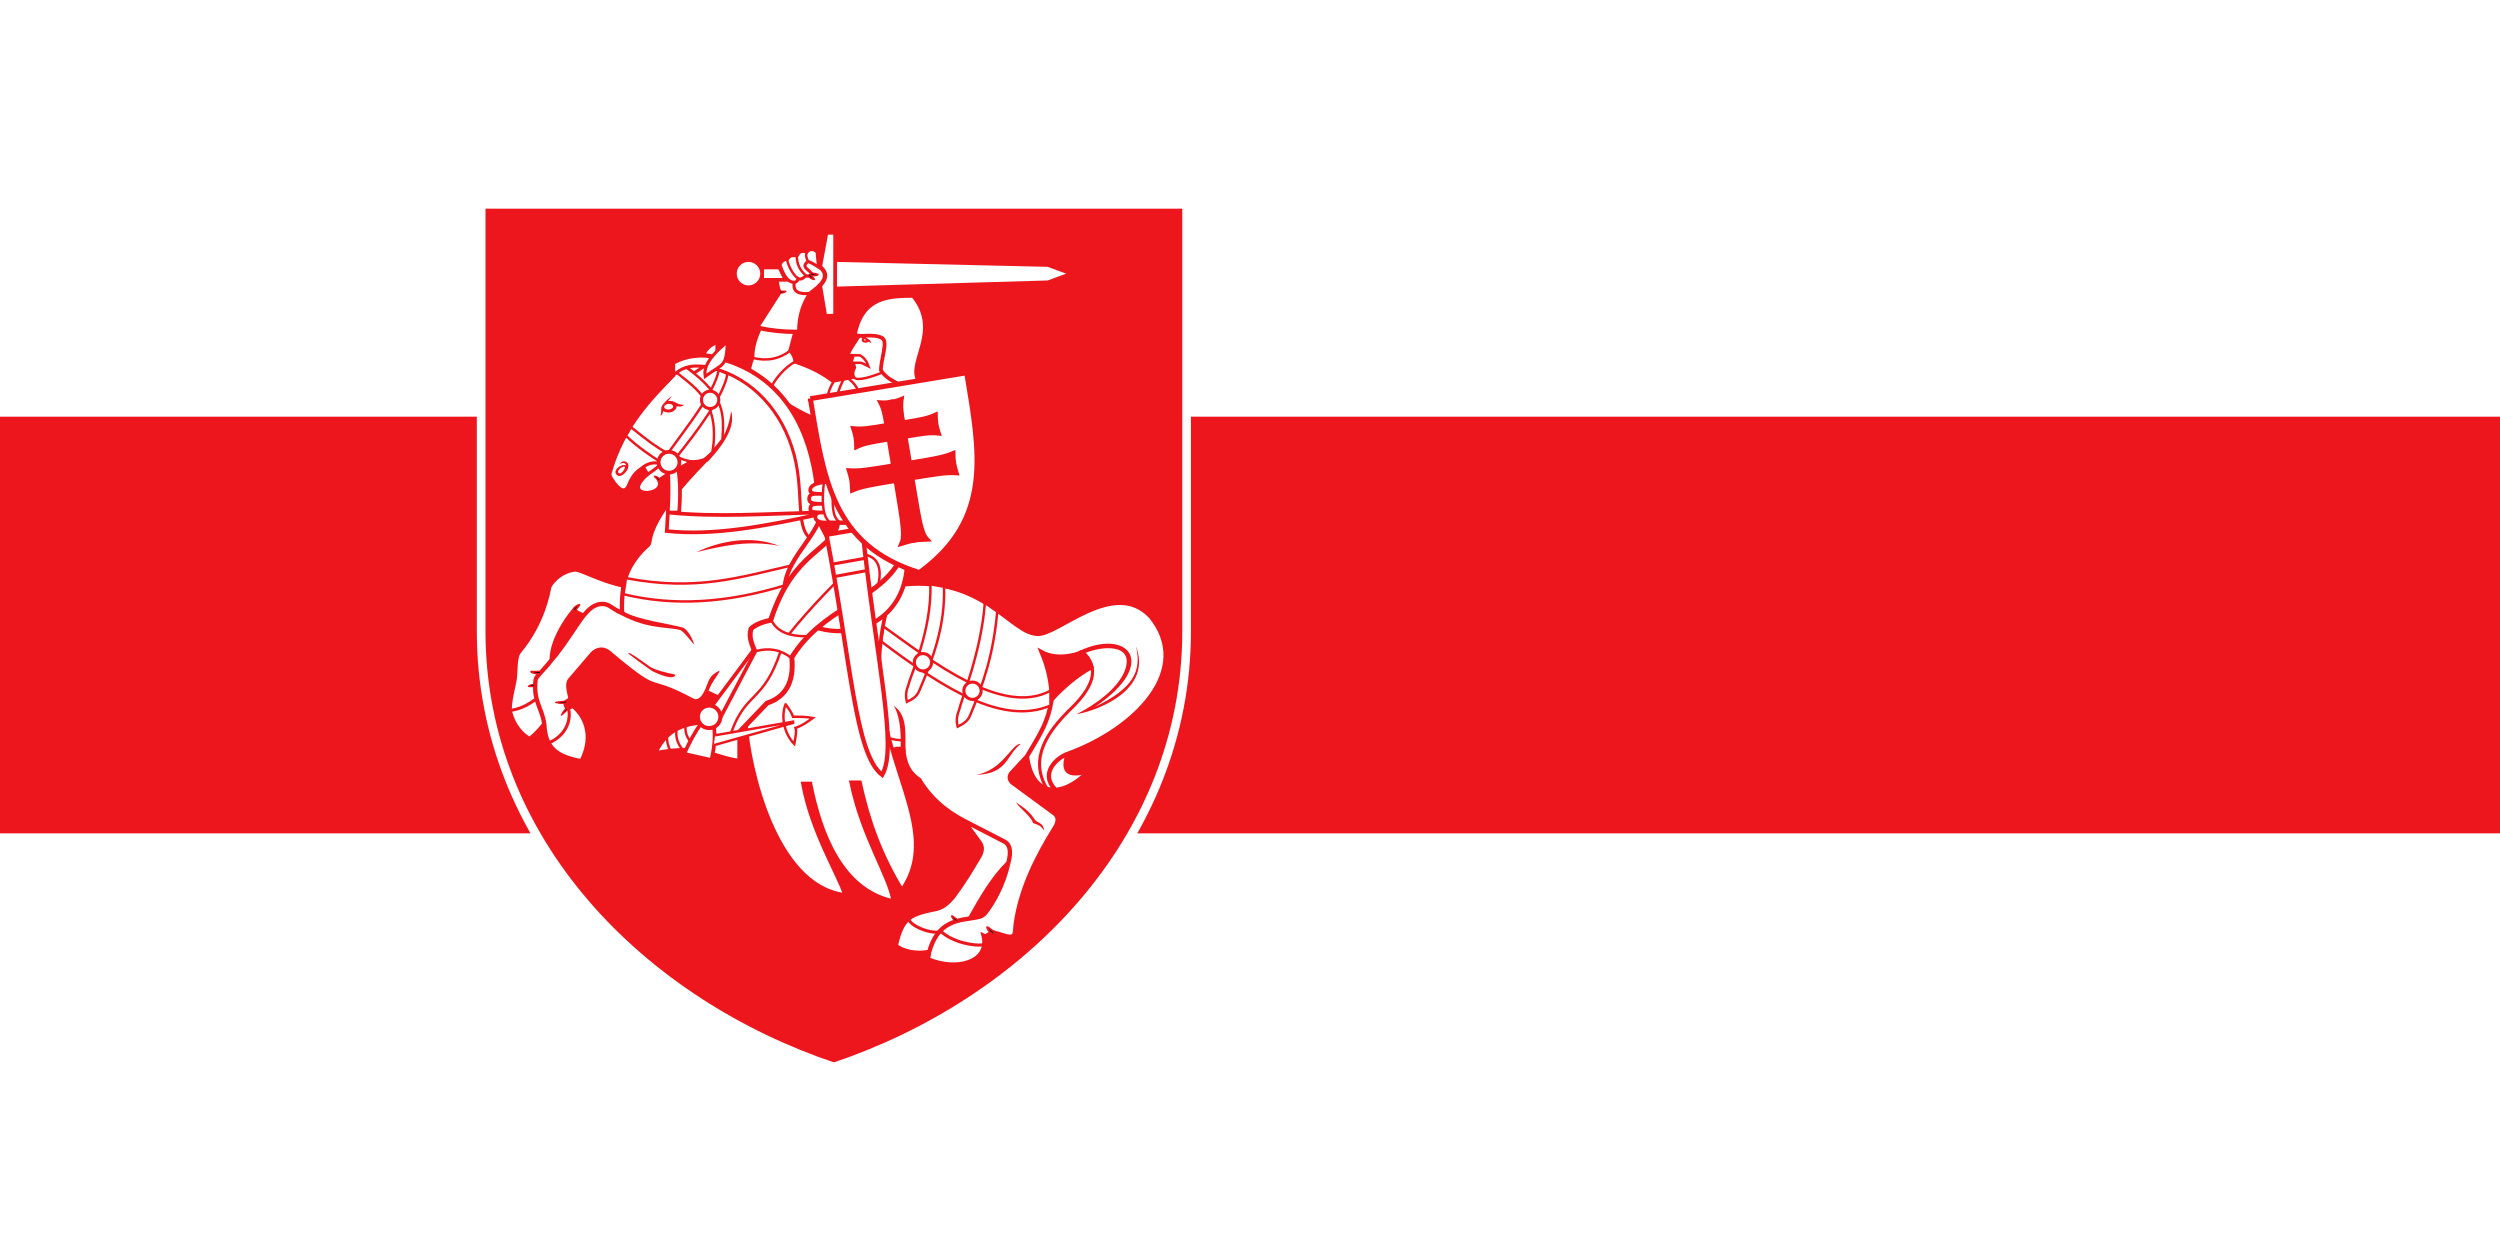 <svg width="1818" height="909" fill="#fff" xmlns="http://www.w3.org/2000/svg" xmlns:xlink="http://www.w3.org/1999/xlink">

<path id="white-canvas" d="m0 0v909h1818v-909"/>

<path id="red-stripe" d="m0 303v303h1818v-303" fill="#ee161d"/>

<g id="coat-of-arms" transform="matrix(0.9,0,0,0.9,61,46)" stroke="#ee161d ">

<path id="bg-bg-shield" d="m321 114h570v345c0 170-130 300-285 352-155-52-285-182-285-352z" fill="#ee161d" stroke="#fff" stroke-width="7"/>

<g id="pahonia" transform="translate(332,125)" stroke-width="0">
<g id="warrior-back" stroke-width="3">
<path id="blade" d="m263 39 5-27h7v22l172 4 19 7-19 7-172 5v-23 45h-8l-4-24"/>
<path id="arm" d="m258 162c-22-8-53-34-53-34 0-6 1-10 3-15 0-10 3-17 6-24 9 2 19 3 29 3-10 0-20-1-29-3l-2-1 18-28c-4-8-3-27 6-27 3-4 5-3 8-3 2-4 5-4 8-3 3-4 9-1 9 1l1 11c11 8 1 16-7 22-6 9-9 19-9 31h-3l-4 15c2 2 4 6 4 9 12 4 22 9 31 16l16-4" stroke-width="3.5"/><g stroke-width="2"><path d="m290 129-16 3c-2 3-4 7-5 12l56-9-11-10"/><path d="m245 49c-5-4-8-11-9-16m16 14c-6-5-8-10-8-17m9 5c-1-3-2-4-1-7m-9 88c-8 4-18 15-21 24m-14-27c12 3 22 1 31-6m43 23c-2 4-4 8-5 13m9-13c4 3 6 6 8 10"/>

<path id="head" d="m295 95c-3 5-7 10-9 15 0 1 4 1 4 1l-2 6h2l1 4c-1 2-2 4-1 7 1 4 10 2 23-3l-1-3 3-21c0-2-2-4-5-5"/>

<path id="mustache" d="m290 111h5c4 2 6 6 7 9-2-1-5-3-7-3h-7z"/></g>
<path id="helm" d="m342 131c-8-15 19-40-4-68-20 0-41 1-47 31 3 3 15-1 22 3 5 3-1 17-1 26 3 5 8 8 14 11"/>

<g id="handle" stroke-width="3"><path d="m235 50h-19v-10h14z"/><circle cx="205" cy="45" r="11"/></g><path d="m253 35c5 2 7 4 11 6" stroke-width="2.5"/></g>

<path id="eyes" fill="#ee161d" d="m299 99c-1 0-1-1 0-1 0 0 2 1 0 1zm0-3c3 2 5 3 5 5l-2-1c-3 2-7 0-5-3l-3-1" fill-rule="evenodd"/><path d="m242 52c-7 0-10-10-12-15m25 24c-12 1-14-3-13-9 1 0 3-1 3-3 2 1 4 0 6-2 2 0 3 0 5-1 0-2-2-3-4-5s-2-3 1-6" fill="none" stroke-width="2.5"/><use transform="rotate(135,213,156)" xlink:href="#a"/><use transform="matrix(-1.24-.076 .067-1.22 404 314)" xlink:href="#a"/><use transform="matrix(-1.05 .657-.654-1.03 533 176)" xlink:href="#a"/>

<path id="horse-contour" d="m450 389c10-11 21-20 32-26-1-4-4-10-8-12-6 3-21 6-32 0 5 12 8 24 8 38-3 18-8 26-20 46l-12 13c-2 2-3 5 0 8l34 25c3 2 4 6 1 11-15 24-28 50-32 78-1 7 1 13-9 10l-10-3c-3 2-5 4-7 3 5 21-21 29-45 19l1-6c6-21 18-25 33-27 6-1 9-1 12-4 7-9 15-23 19-41 2-8 2-14-3-17l-33-17 33 17c5 3 5 9 3 17-13 13-22 29-31 45-15 2-27 6-33 27-10 2-21 0-27-5 5-22 11-25 29-29 6-1 10-2 17-10 9-12 15-22 22-34 2-4 2-7 0-10l-13-18c-15-8-27-18-36-33-9-6-12-14-13-25h-5c-12 4-18-9-18-11-42-18-82-8-136-35-3 6-7 9-11 7-41-22-23-1-68-39-5-4-10-2-13 1l-18 21c-4 4 1 15 0 16-3 2-5 2-3 6 1 2 5-1 5-1 13 11 16 28 7 45-21-4-29-11-30-30-2-14-9-18-7-36 0-2 6-7 13-16 9-10 21-30 26-36 2-2 6-8 13-9 8-1 9 4 18 7-9-3-10-8-18-7-7 1-11 7-13 9-3 0-8-4-8-4s-18 21-18 40c-7 9-13 14-13 16-2 18 5 22 7 36 0 0-7 9-12 12-10-6-14-15-16-23 0-9 3-19 4-25 1-7 0-19 4-23 19-23 23-47 24-52 3-6 11-13 21-14 5 0 20 9 39 13 0 0-2 14-1 22-1-8 1-22 1-22 3-16 13-27 20-33 3-4-4-17 47-69-4 2-10 3-15 2l-23 15c6 14-33 15-10-5l-3-5c-5 3-8 6-11 13-3 8-8 7-15-4-1-2-2-3-1-6 11-38 34-60 51-78v-10c5-3 13-6 24-6 3 0 8 1 8 1s-5-1-8-1c2-5 6-9 12-11v6l8-6c1 4 1 10-1 15 50 16 68 60 73 100 2 40 5 80 71 81 64-6 86 39 107 40 16 2 62-46 92-14 35 43-12 91-67 111-9 3-23 16-10 29-13-13 1-26 10-29-7 20 8 16 17 14-24 24-46 19-50-12 12-20 17-28 20-46z" stroke-width="3.5"/>

<g id="horse-artefact" fill="#ee161d ">
<path id="a" d="m132 212-3-3c-1-1 3 0 4 2" fill="#000" stroke-width="1"/>
<use transform="rotate(-44.8,284,417)" xlink:href="#a"/><use transform="matrix(1.1 .861 1.1-.869-342 437)" xlink:href="#a"/><use transform="matrix(1.49 .55 .97-.836-345 495)" xlink:href="#a"/><use transform="matrix(.559-1.49 1.27-.194-283 634)" xlink:href="#a"/><use transform="matrix(.106 1.09 1.23-.094 99 443)" xlink:href="#a"/><use transform="matrix(.13 1.37 1.52-.118 64 421)" xlink:href="#a"/><use transform="matrix(-1.27 .154 .154 1.27 200 27.7)" xlink:href="#a"/><path d="m472 350c40-19 65 10 13 45 31-15 38-29 33-49 13 33-26 51-48 55 14-7 33-20 39-35 9-24-22-20-35-13m-53 119c4 6 12 11 14 17 7 2 7 4 9 6-1-5-2-5-7-8-4-6-7-9-16-15zm-32-22c26-1 24-16 36-25-7-1-14 21-36 25zm-285-132c12 7 38 10 48 13 3 1 7 7 9 13 1 3-7-9-11-11-11-3-28 0-53-15m72-124c9-8 19-16 22-38 3 10-2 23-19 41zm-6 76c21-5 42-10 67-5-23-9-48-4-67 5zm-55 82c5 4 12 9 19 14 6 3 18 8 19 3-9-2-14-3-20-6-18-13-18-12-18-11zm224 80c-1-11 3-30-10-38 3 3 6 14 6 27-14-1-26-8-26-6 0 1 13 7 26 8v5m-158-47c3-7 3-11 11-15 3-1-7 10-8 16"/><path id="eye" d="m144 153c1-3-5-4-7-1-1 3 5 4 7 1zm-1-9-3 4c6-1 6 3 13 3-1 1-3 2-6 1 0 4-6 7-11 4 0 2-1 3-2 4 1-6 0-6 1-8s6-7 8-8z"/><path id="nostril" d="m100 206c2 2 6-4 5-5s-7 3-5 5zm6-9c6 3-3 14-7 11-5-4 4-10 7-8 0-3-4-2-5-1 1-2 3-3 5-2z"/></g><g stroke-width="2.5">
<path d="m474 350c17 14 8 31-10 48-16 16-33 38-18 63m-327-259c7-6 14-4 15-3-3 3-7 6-12 9m212 358c2 6 16 12 25 11m1-1c9 9 28 13 36 11m-352-163c16-7 18-22 15-29m-47 3c8-1 14-4 21-9m106-256c11-14 20-14 31-13 33 6 59 31 70 65 11 33 2 64 15 74 5 4 14 10 17 12m-117-150c8 5 3 6 14-1" fill="none"/>

<path id="ear" d="m170 128c-1-6 1-14 18-28-1 21-3 17-18 28z"/></g>
<g id="harness">
<path d="m106 291c57 11 93-1 133-10l-5 16c-46 14-89 17-130 7zm52-94c-18-6-22-7-48-28l-4 7c8 8 22 18 39 28zm23-74c-4 19-26 46-41 67l7 3c16-20 38-49 41-67zm-34 2c16 13 35 24 29 64l8-10c1-19 3-35-29-58-3 1-5 2-8 4zm302 269c-38 16-84-12-137-52l2-12c39 28 96 73 135 52zm-53-83c-3 40-19 78-21 87-2 5-2 9-1 13 4-2 8-4 10-9 11-26 19-50 22-84zm-44-15c1 38-16 73-18 82-2 5-2 9-1 13 4-2 8-4 10-9 11-26 21-52 20-84z" stroke-width="2"/>
<path d="m316 319c-26 107 52 167 13 224-17-28-27-55-34-87h-7c9 44 31 76 34 96-42-9-59-55-67-95h-6c7 39 29 74 34 90-58-7-78-107-80-137-2-36 14-75 32-114m-95-91c1 15 0 31-1 48 38 4 79-4 121-13v-2c-40 1-81 4-120 0h9c1-13 1-25-1-37" stroke-width="3"/>

<path id="saddle" d="m333 282c-18-10-43 23-71-37-6 13-15 22-22 35-33 61 87 81 93 2z" stroke-width="3.5"/><use transform="translate(172,212)" xlink:href="#b"/>
<use transform="translate(212,235)" xlink:href="#b"/><use transform="matrix(1.2,0,0,1.2,-68,21)" xlink:href="#b"/><circle id="b" cx="174" cy="147" r="7" stroke-width="2.5"/></g>

<g id="warrior-front">
<path d="m326 279c-19 31-61 36-86 76 2 20-5 32-20 37l-22 23v24c-20-2-30-14-69-6 11-25 31-26 51-26l30-57c-2-5-5-11-3-18 4-4 11-6 16-7 18-57 52-57 54-79h8" stroke-width="4"/><path d="m167 408c-5 7-9 14-14 25l22 5c3-12 3-21 2-28m33-62-35 47 7 6m88-188c-8 1-14 2-15 6s4 4 10 4c-6 0-11-1-11 4 0 3 2 4 11 4-7 0-10 0-10 4 0 2 0 3 11 3-4 0-7 0-7 4 1 5 8 4 13 4h14" stroke-width="3"/>
<g stroke-width="2"><path d="m178 418 63-11v1l-64 18m58-33c3 4 5 7 6 10 5 0 11 0 16 1-4 3-10 7-14 8 1 3 0 7-1 13-8-8-11-22-7-32z"/><path d="m211 350c11-3 20-1 28 5m-15-29c5 9 15 12 28 12m58-42c3-14-1-22-11-24-22 20-45 44-61 64m-7 14c-14 42-28 32-40 66m-52 2c0 5 1 9 3 13m5-18c-1 5 0 11 5 17m2-19c0 5 1 8 4 12m108-210c-2 17-1 29 5 33m2-24c0 13 0 20 6 24" fill="none"/></g><use transform="matrix(1.3,0,0,1.3,-53,212)" stroke-width="3" xlink:href="#b"/>

<g id="sheath" stroke-width="3.5"><path d="m268 256 29-5c11 105 29 177 16 199-22-17-25-91-45-194z"/><path d="m273 290 27-5m-29-5 28-5" stroke-width="2.5"/></g></g><g transform="rotate(-9.4,946.9,-1417)">

<path id="shield" d="m9 12h128c0 65 2 120-64 153-66-33-64-88-64-153z" stroke-width="4"/>

<path id="cross" d="m74 139c-4 0-4 0-12 1 4-6 4-13 4-51-20 0-28 0-36 2 1-8 1-9 0-17 8 2 16 2 36 2v-21c-15 0-20 0-27 2 1-7 1-9 0-16 7 2 12 2 27 2 0-8 0-13-2-19 4 1 6 1 10 1" fill="#ee161d" stroke-linecap="round" stroke-width="3"/><use transform="matrix(-1,0,0,1,146,0)" xlink:href="#cross"/></g></g></g>
</svg>

